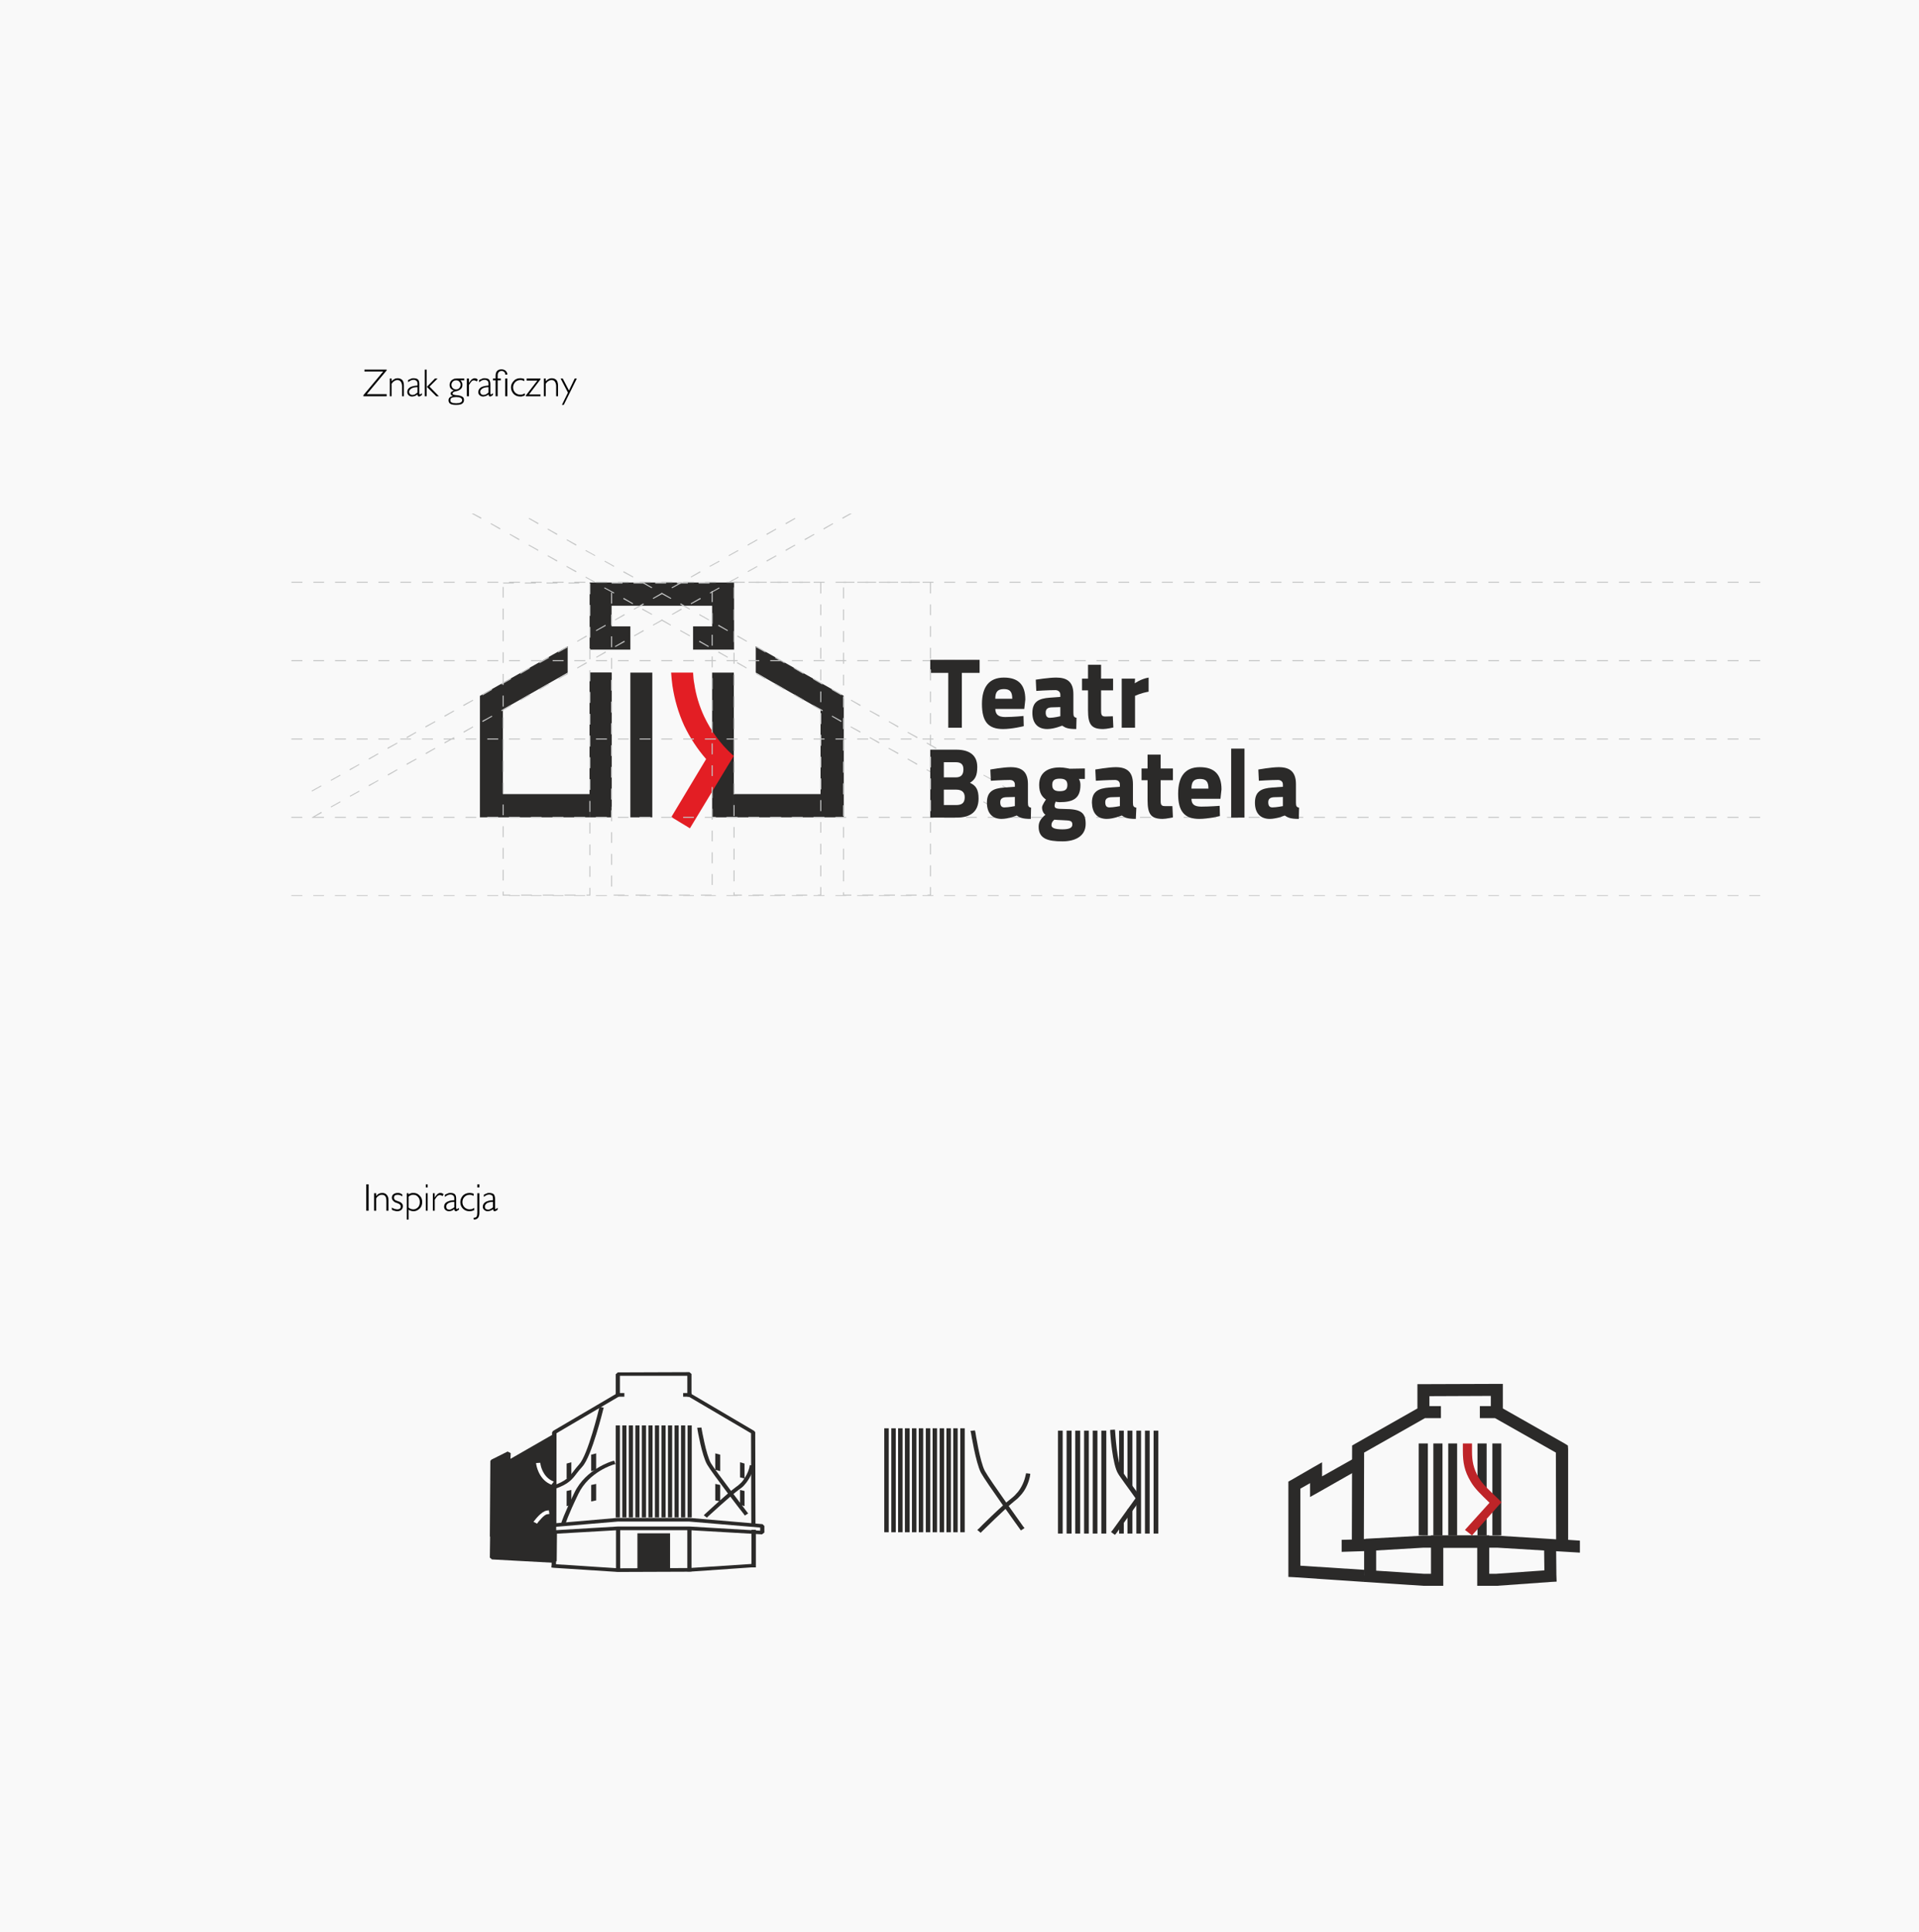 <?xml version="1.0" encoding="UTF-8"?>
<!DOCTYPE svg PUBLIC "-//W3C//DTD SVG 1.1//EN" "http://www.w3.org/Graphics/SVG/1.1/DTD/svg11.dtd">
<!-- Creator: CorelDRAW Home & Student 2014 -->
<svg xmlns="http://www.w3.org/2000/svg" xml:space="preserve" width="208.845mm" height="210.256mm" version="1.1" style="shape-rendering:geometricPrecision; text-rendering:geometricPrecision; image-rendering:optimizeQuality; fill-rule:evenodd; clip-rule:evenodd"
viewBox="0 0 7346 7396"
 xmlns:xlink="http://www.w3.org/1999/xlink">
 <defs>
  <style type="text/css">
   <![CDATA[
    .str0 {stroke:#2B2A29;stroke-width:16.902;stroke-linecap:square;stroke-linejoin:bevel}
    .fil3 {fill:none;fill-rule:nonzero}
    .fil5 {fill:#2B2A29}
    .fil6 {fill:#E31E24}
    .fil0 {fill:#F9F9F9}
    .fil1 {fill:#2B2A29;fill-rule:nonzero}
    .fil4 {fill:#BE2428;fill-rule:nonzero}
    .fil7 {fill:#C5C6C6;fill-rule:nonzero}
    .fil2 {fill:#FEFEFE;fill-rule:nonzero}
    .fil8 {fill:black;fill-rule:nonzero}
   ]]>
  </style>
 </defs>
 <g id="Warstwa_x0020_1">
  <rect class="fil0" width="7346" height="7396"/>
  <polygon class="fil1" points="2129,5837 2129,5844 2113,5844 2113,5837 2114,5483 2117,5478 2357,5337 2357,5261 2365,5254 2639,5253 2647,5260 2647,5341 2647,5347 2631,5347 2631,5341 2631,5267 2373,5267 2373,5341 2370,5346 2130,5487 "/>
  <path class="fil1" d="M2670 5473l-1 -7 16 -1 1 6c0,1 17,98 35,130 19,32 139,187 139,188l4 5 -13 8 -4 -6c-1,0 -121,-156 -140,-189 -20,-34 -37,-133 -37,-134z"/>
  <path class="fil1" d="M2869 5616l1 -7 16 2 -1 7c0,0 -5,25 -23,51 -5,8 -11,14 -16,20 -6,6 -12,10 -19,15 -31,23 -116,101 -116,101l-5 5 -12 -9 5 -5c0,0 85,-79 118,-103 6,-4 11,-8 16,-13 6,-5 11,-11 15,-18 17,-24 21,-46 21,-46z"/>
  <path class="fil1" d="M2293 5393l2 -7 16 3 -2 7c0,0 -44,180 -80,219 -8,9 -15,17 -21,25 -18,24 -32,42 -84,60l-8 2 -6 -12 8 -3c47,-16 60,-32 77,-54 6,-8 13,-17 22,-27 33,-35 76,-212 76,-213z"/>
  <path class="fil1" d="M2343 5594l8 -2 5 13 -8 2c0,0 -93,27 -134,112 -42,87 -49,114 -49,114l-2 6 -16 -3 2 -7c0,0 8,-28 50,-115 44,-91 144,-120 144,-120z"/>
  <polygon class="fil1" points="2357,5464 2357,5457 2373,5457 2373,5464 2373,5802 2373,5809 2357,5809 2357,5802 "/>
  <polygon class="fil1" points="2382,5464 2382,5457 2398,5457 2398,5464 2398,5802 2398,5809 2382,5809 2382,5802 "/>
  <polygon class="fil1" points="2407,5464 2407,5457 2423,5457 2423,5464 2423,5802 2423,5809 2407,5809 2407,5802 "/>
  <polygon class="fil1" points="2432,5464 2432,5457 2448,5457 2448,5464 2448,5802 2448,5809 2432,5809 2432,5802 "/>
  <polygon class="fil1" points="2457,5464 2457,5457 2473,5457 2473,5464 2473,5802 2473,5809 2457,5809 2457,5802 "/>
  <polygon class="fil1" points="2482,5464 2482,5457 2498,5457 2498,5464 2498,5802 2498,5809 2482,5809 2482,5802 "/>
  <polygon class="fil1" points="2507,5464 2507,5457 2523,5457 2523,5464 2523,5802 2523,5809 2507,5809 2507,5802 "/>
  <polygon class="fil1" points="2532,5464 2532,5457 2548,5457 2548,5464 2548,5802 2548,5809 2532,5809 2532,5802 "/>
  <polygon class="fil1" points="2557,5464 2557,5457 2573,5457 2573,5464 2573,5802 2573,5809 2557,5809 2557,5802 "/>
  <polygon class="fil1" points="2582,5464 2582,5457 2598,5457 2598,5464 2598,5802 2598,5809 2582,5809 2582,5802 "/>
  <polygon class="fil1" points="2607,5464 2607,5457 2623,5457 2623,5464 2623,5802 2623,5809 2607,5809 2607,5802 "/>
  <polygon class="fil1" points="2632,5464 2632,5457 2648,5457 2648,5464 2648,5802 2648,5809 2632,5809 2632,5802 "/>
  <polygon class="fil1" points="2882,5987 2890,5986 2891,6000 2883,6000 2639,6017 2639,6017 2366,6018 2366,6018 2119,6002 2111,6001 2113,5987 2121,5988 2367,6004 2638,6003 2638,6003 "/>
  <polygon class="fil1" points="2122,5483 2122,5483 2121,5872 1884,5882 1886,5593 1947,5563 1946,5598 2122,5497 "/>
  <path class="fil1" d="M2129 5480l0 1 1 2 -1 389 -7 7 -238 9 -9 -6 2 -289 4 -5 62 -31 12 6 -1 22 160 -92 0 -10 15 -3zm-16 386l1 -356 -164 94 -12 -6 1 -23 -45 22 -2 277 221 -8z"/>
  <path class="fil2" d="M2053 5608l-1 -7 16 -1 1 6c0,1 7,45 44,63l7 3 -9 12 -7 -3c-43,-21 -51,-73 -51,-73z"/>
  <path class="fil2" d="M2060 5827l-4 6 -14 -7 5 -6c0,0 25,-34 46,-37l8 -1 2 14 -8 1c-13,1 -34,30 -35,30z"/>
  <polygon class="fil1" points="2169,5603 2187,5598 2187,5656 2169,5660 "/>
  <polygon class="fil1" points="2169,5708 2187,5704 2187,5761 2169,5766 "/>
  <polygon class="fil1" points="2263,5569 2282,5564 2282,5627 2263,5632 "/>
  <polygon class="fil1" points="2263,5685 2282,5681 2282,5744 2263,5748 "/>
  <polygon class="fil1" points="2631,5861 2631,5854 2647,5854 2647,5861 2647,6010 2647,6016 2631,6016 2631,6010 "/>
  <polygon class="fil1" points="2440,5870 2565,5870 2565,6010 2440,6010 "/>
  <polygon class="fil1" points="2892,5837 2892,5844 2876,5844 2876,5837 2875,5487 2635,5346 2628,5342 2637,5331 2644,5335 2887,5478 2891,5483 "/>
  <polygon class="fil1" points="2850,5603 2833,5598 2833,5656 2850,5660 "/>
  <polygon class="fil1" points="2850,5708 2833,5704 2833,5761 2850,5766 "/>
  <polygon class="fil1" points="2757,5569 2738,5564 2738,5627 2757,5632 "/>
  <polygon class="fil1" points="2757,5685 2738,5681 2738,5744 2757,5748 "/>
  <polygon class="fil1" points="2358,5861 2358,5854 2374,5854 2374,5861 2374,6010 2374,6016 2358,6016 2358,6010 "/>
  <polygon class="fil1" points="2366,5347 2358,5347 2358,5333 2366,5333 2382,5333 2390,5333 2390,5347 2382,5347 "/>
  <polygon class="fil1" points="2624,5347 2615,5347 2615,5333 2624,5333 2639,5333 2647,5333 2647,5347 2639,5347 "/>
  <path class="fil1" d="M2502 5844l137 0 0 0 271 16 0 -12 -272 -23 -136 0 -137 0 -271 23 0 12 271 -16 0 0 137 0zm137 14l-137 0 -137 0 -278 16 -9 -7 0 -25 7 -7 279 -24 1 0 137 0 137 0 0 0 280 24 7 7 0 25 -9 7 -278 -16z"/>
  <path class="fil3 str0" d="M2120 5992l0 -122m765 122l0 -127"/>
  <polygon class="fil1" points="1884,5883 1884,5964 2123,5976 2124,5870 "/>
  <path class="fil1" d="M1892 5889l0 68 223 12 1 -92 -224 12zm-17 74l1 -80 8 -7 240 -13 8 7 -1 106 -9 7 -239 -13 -8 -7z"/>
  <path class="fil1" d="M3717 5486l-2 -8 17 -2 2 8c0,0 17,111 36,147 20,37 147,212 147,213l5 6 -14 9 -5 -7c0,0 -128,-177 -148,-214 -20,-39 -38,-152 -38,-152z"/>
  <path class="fil1" d="M3926 5648l2 -8 16 2 -1 8c0,0 -4,28 -23,58 -6,9 -12,16 -18,22 -6,7 -13,12 -19,17 -34,27 -123,115 -123,115l-6 6 -13 -11 6 -5c0,-1 90,-90 125,-116 6,-5 12,-10 17,-16 6,-6 11,-12 16,-20 17,-27 21,-52 21,-52z"/>
  <polygon class="fil1" points="3385,5476 3385,5468 3402,5468 3402,5476 3402,5859 3402,5866 3385,5866 3385,5859 "/>
  <polygon class="fil1" points="3412,5476 3412,5468 3429,5468 3429,5476 3429,5859 3429,5866 3412,5866 3412,5859 "/>
  <polygon class="fil1" points="3438,5476 3438,5468 3455,5468 3455,5476 3455,5859 3455,5866 3438,5866 3438,5859 "/>
  <polygon class="fil1" points="3464,5476 3464,5468 3482,5468 3482,5476 3482,5859 3482,5866 3464,5866 3464,5859 "/>
  <polygon class="fil1" points="3491,5476 3491,5468 3508,5468 3508,5476 3508,5859 3508,5866 3491,5866 3491,5859 "/>
  <polygon class="fil1" points="3517,5476 3517,5468 3534,5468 3534,5476 3534,5859 3534,5866 3517,5866 3517,5859 "/>
  <polygon class="fil1" points="3544,5476 3544,5468 3561,5468 3561,5476 3561,5859 3561,5866 3544,5866 3544,5859 "/>
  <polygon class="fil1" points="3570,5476 3570,5468 3587,5468 3587,5476 3587,5859 3587,5866 3570,5866 3570,5859 "/>
  <polygon class="fil1" points="3597,5476 3597,5468 3614,5468 3614,5476 3614,5859 3614,5866 3597,5866 3597,5859 "/>
  <polygon class="fil1" points="3623,5476 3623,5468 3640,5468 3640,5476 3640,5859 3640,5866 3623,5866 3623,5859 "/>
  <polygon class="fil1" points="3649,5476 3649,5468 3666,5468 3666,5476 3666,5859 3666,5866 3649,5866 3649,5859 "/>
  <polygon class="fil1" points="3676,5476 3676,5468 3693,5468 3693,5476 3693,5859 3693,5866 3676,5866 3676,5859 "/>
  <polygon class="fil1" points="4350,5486 4350,5477 4368,5477 4368,5486 4368,5778 4368,5862 4368,5871 4350,5871 4350,5862 4350,5778 "/>
  <polygon class="fil1" points="4050,5486 4050,5477 4068,5477 4068,5486 4068,5862 4068,5871 4050,5871 4050,5862 "/>
  <polygon class="fil1" points="4083,5486 4083,5477 4102,5477 4102,5486 4102,5862 4102,5871 4083,5871 4083,5862 "/>
  <polygon class="fil1" points="4116,5486 4116,5477 4135,5477 4135,5486 4135,5862 4135,5871 4116,5871 4116,5862 "/>
  <polygon class="fil1" points="4150,5486 4150,5477 4168,5477 4168,5486 4168,5862 4168,5871 4150,5871 4150,5862 "/>
  <polygon class="fil1" points="4183,5486 4183,5477 4201,5477 4201,5486 4201,5862 4201,5871 4183,5871 4183,5862 "/>
  <polygon class="fil1" points="4216,5486 4216,5477 4235,5477 4235,5486 4235,5862 4235,5871 4216,5871 4216,5862 "/>
  <polygon class="fil1" points="4416,5486 4416,5477 4434,5477 4434,5486 4434,5778 4434,5862 4434,5871 4416,5871 4416,5862 4416,5778 "/>
  <polygon class="fil1" points="4383,5486 4383,5477 4401,5477 4401,5486 4401,5778 4401,5862 4401,5871 4383,5871 4383,5862 4383,5778 "/>
  <polygon class="fil1" points="4316,5786 4316,5777 4335,5777 4335,5786 4335,5862 4335,5871 4316,5871 4316,5862 "/>
  <polygon class="fil1" points="4316,5486 4316,5477 4335,5477 4335,5486 4335,5680 4335,5689 4316,5689 4316,5680 "/>
  <path class="fil1" d="M4284 5486l0 -9 18 0 0 9 0 148 0 9 -18 0 0 -9 0 -148zm0 350l0 -9 18 0 0 9 0 26 0 9 -18 0 0 -9 0 -26z"/>
  <path class="fil1" d="M4250 5483l0 -9 18 -1 1 9c0,0 7,121 27,151 5,7 14,20 25,36 12,17 28,38 45,61l0 11 -92 128 -6 7 -15 -11 6 -7 88 -122c-14,-20 -28,-39 -41,-57 -11,-16 -21,-29 -25,-36 -23,-34 -31,-159 -31,-160z"/>
  <polygon class="fil1" points="5221,6056 4953,6038 4932,6037 4932,6015 4932,5686 4932,5672 4943,5666 5026,5618 5061,5598 5061,5638 5061,5652 5187,5581 5209,5621 5049,5712 5015,5731 5015,5692 5015,5678 4978,5699 4978,5994 5225,6010 "/>
  <path class="fil1" d="M5957 5893l-1 -332 -233 -132 -58 0 0 -46 42 0 0 -39 -235 1 0 38 44 0 0 46 -61 0 -233 132 -1 331 6 0 0 -1 222 -12 1 0 141 0 140 0 1 0 225 14zm46 -346l0 348 45 3 0 46 -317 -19 0 0 -140 0 -141 0 0 0 -221 13 0 0 -93 3 0 -46 39 -1 1 -347 0 -13 12 -7 238 -135 0 -70 0 -23 23 0 281 -1 23 0 0 23 0 71 238 135 11 7 1 13z"/>
  <polygon class="fil1" points="5656,5542 5656,5526 5691,5526 5691,5542 5691,5686 5691,5702 5656,5702 5656,5686 "/>
  <polygon class="fil1" points="5656,5832 5656,5815 5691,5815 5691,5832 5691,5863 5691,5878 5656,5878 5656,5863 "/>
  <polygon class="fil1" points="5431,5542 5431,5526 5466,5526 5466,5542 5466,5863 5466,5878 5431,5878 5431,5863 "/>
  <polygon class="fil1" points="5487,5542 5487,5526 5522,5526 5522,5542 5522,5863 5522,5878 5487,5878 5487,5863 "/>
  <polygon class="fil1" points="5713,5542 5713,5526 5747,5526 5747,5542 5747,5863 5747,5878 5713,5878 5713,5863 "/>
  <polygon class="fil1" points="5544,5542 5544,5526 5578,5526 5578,5542 5578,5863 5578,5878 5544,5878 5544,5863 "/>
  <path class="fil4" d="M5635 5526c0,5 0,24 0,29 0,38 5,66 25,101 15,26 39,47 77,84l11 11 -10 11 -103 116 -27 -21 94 -104c-35,-34 -57,-55 -72,-81 -24,-40 -30,-73 -30,-117 0,-4 0,-24 0,-29l35 0z"/>
  <polygon class="fil1" points="5959,6055 5940,6056 5940,6056 5731,6071 5729,6071 5701,6071 5701,6071 5655,6071 5655,5925 5525,5925 5525,6071 5478,6071 5478,6071 5450,6071 5448,6071 5220,6056 5222,6028 5222,5927 5268,5927 5268,6013 5451,6025 5478,6025 5478,5878 5701,5878 5701,6025 5727,6025 5912,6012 5911,5927 5957,5927 5958,6028 "/>
  <g id="_274750224">
   <polygon class="fil5" points="2257,3088 2257,2786 2257,2575 2299,2575 2341,2575 2341,2786 2341,3088 "/>
   <polygon class="fil5" points="2257,3129 2257,2787 2257,2575 2299,2575 2341,2575 2341,2787 2341,3129 "/>
   <polygon class="fil5" points="2413,3129 2413,2575 2497,2575 2497,3129 "/>
   <polygon class="fil5" points="2726,3129 2726,2787 2726,2575 2768,2575 2809,2575 2809,2787 2809,3129 "/>
   <polygon class="fil5" points="1837,2664 2173,2474 2173,2575 1925,2716 1925,3040 2258,3040 2257,3129 1888,3129 1888,3129 1837,3129 1837,2674 1837,2674 "/>
   <polygon class="fil5" points="3230,2664 2893,2474 2893,2575 3141,2716 3141,3040 2809,3040 2809,3129 3216,3129 3216,3129 3230,3129 3230,2674 3229,2674 "/>
   <polygon class="fil5" points="2299,2230 2768,2230 2810,2230 2810,2275 2810,2442 2810,2487 2768,2487 2653,2487 2653,2398 2726,2398 2726,2319 2341,2319 2341,2398 2413,2398 2413,2487 2299,2487 2257,2487 2257,2442 2257,2275 2257,2230 "/>
   <path class="fil6" d="M2809 2894l0 0 0 0 0 0 -21 34 -147 243 -71 -43 0 0 -1 0 2 -2 132 -220c-34,-39 -62,-82 -84,-128 -22,-48 -37,-100 -45,-153 -2,-16 -4,-33 -5,-50l84 0c1,15 2,30 5,44 6,42 19,84 37,123 26,55 62,105 107,146l0 0c3,2 5,4 7,6l0 0z"/>
   <path class="fil7" d="M1157 3127l0 4 -42 0 0 -4 42 0zm2104 -1161l-8 0 -29 16 2 4 35 -20zm-1448 0l-8 0 36 20 2 -4 -30 -16zm-573 1161l0 4 -41 0 0 -4 41 0zm84 0l0 4 -42 0 0 -4 42 0zm83 0l0 4 -42 0 0 -4 42 0zm83 0l0 4 -42 0 0 -4 42 0zm83 0l0 4 -41 0 0 -4 41 0zm84 0l0 4 -42 0 0 -4 42 0zm83 0l0 4 -42 0 0 -4 42 0zm83 0l0 4 -41 0 0 -4 41 0zm84 0l0 4 -42 0 0 -4 42 0zm83 0l0 4 -42 0 0 -4 42 0zm83 0l0 4 -41 0 0 -4 41 0zm84 0l0 4 -42 0 0 -4 42 0zm83 0l0 4 -42 0 0 -4 42 0zm83 0l0 4 -42 0 0 -4 42 0zm83 0l0 4 -41 0 0 -4 41 0zm84 0l0 4 -42 0 0 -4 42 0zm83 0l0 4 -42 0 0 -4 42 0zm83 0l0 4 -41 0 0 -4 41 0zm84 0l0 4 -42 0 0 -4 42 0zm83 0l0 4 -42 0 0 -4 42 0zm83 0l0 4 -41 0 0 -4 41 0zm84 0l0 4 -42 0 0 -4 42 0zm83 0l0 4 -42 0 0 -4 42 0zm83 0l0 4 -42 0 0 -4 42 0zm83 0l0 4 -41 0 0 -4 41 0zm84 0l0 4 -42 0 0 -4 42 0zm83 0l0 4 -42 0 0 -4 42 0zm83 0l0 4 -41 0 0 -4 41 0zm84 0l0 4 -42 0 0 -4 42 0zm83 0l0 4 -42 0 0 -4 42 0zm83 0l0 4 -41 0 0 -4 41 0zm84 0l0 4 -42 0 0 -4 42 0zm83 0l0 4 -42 0 0 -4 42 0zm83 0l0 4 -42 0 0 -4 42 0zm83 0l0 4 -41 0 0 -4 41 0zm84 0l0 4 -42 0 0 -4 42 0zm83 0l0 4 -42 0 0 -4 42 0zm83 0l0 4 -41 0 0 -4 41 0zm84 0l0 4 -42 0 0 -4 42 0zm83 0l0 4 -42 0 0 -4 42 0zm83 0l0 4 -41 0 0 -4 41 0zm84 0l0 4 -42 0 0 -4 42 0zm83 0l0 4 -42 0 0 -4 42 0zm83 0l0 4 -42 0 0 -4 42 0zm83 0l0 4 -41 0 0 -4 41 0zm84 0l0 4 -42 0 0 -4 42 0zm83 0l0 4 -42 0 0 -4 42 0zm83 0l0 4 -41 0 0 -4 41 0zm84 0l0 4 -42 0 0 -4 42 0zm83 0l0 4 -42 0 0 -4 42 0zm83 0l0 4 -41 0 0 -4 41 0zm84 0l0 4 -42 0 0 -4 42 0zm83 0l0 4 -42 0 0 -4 42 0zm83 0l0 4 -42 0 0 -4 42 0zm83 0l0 4 -41 0 0 -4 41 0zm84 0l0 4 -42 0 0 -4 42 0zm83 0l0 4 -42 0 0 -4 42 0zm83 0l0 4 -41 0 0 -4 41 0zm84 0l0 4 -42 0 0 -4 42 0zm83 0l0 4 -42 0 0 -4 42 0zm83 0l0 4 -41 0 0 -4 41 0zm84 0l0 4 -42 0 0 -4 42 0zm83 0l0 4 -42 0 0 -4 42 0zm83 0l0 4 -41 0 0 -4 41 0zm83 0l0 4 -41 0 0 -4 41 0zm84 0l0 4 -42 0 0 -4 42 0zm83 0l0 4 -42 0 0 -4 42 0zm-5581 300l0 3 -42 0 0 -3 42 0zm83 0l0 3 -41 0 0 -3 41 0zm84 0l0 3 -42 0 0 -3 42 0zm83 0l0 3 -42 0 0 -3 42 0zm83 0l0 3 -42 0 0 -3 42 0zm83 0l0 3 -41 0 0 -3 41 0zm84 0l0 3 -42 0 0 -3 42 0zm83 0l0 3 -42 0 0 -3 42 0zm83 0l0 3 -41 0 0 -3 41 0zm84 0l0 3 -42 0 0 -3 42 0zm83 0l0 3 -42 0 0 -3 42 0zm83 0l0 3 -41 0 0 -3 41 0zm84 0l0 3 -42 0 0 -3 42 0zm83 0l0 3 -42 0 0 -3 42 0zm83 0l0 3 -42 0 0 -3 42 0zm83 0l0 3 -41 0 0 -3 41 0zm84 0l0 3 -42 0 0 -3 42 0zm83 0l0 3 -42 0 0 -3 42 0zm83 0l0 3 -41 0 0 -3 41 0zm84 0l0 3 -42 0 0 -3 42 0zm83 0l0 3 -42 0 0 -3 42 0zm83 0l0 3 -41 0 0 -3 41 0zm84 0l0 3 -42 0 0 -3 42 0zm83 0l0 3 -42 0 0 -3 42 0zm83 0l0 3 -42 0 0 -3 42 0zm83 0l0 3 -41 0 0 -3 41 0zm84 0l0 3 -42 0 0 -3 42 0zm83 0l0 3 -42 0 0 -3 42 0zm83 0l0 3 -41 0 0 -3 41 0zm84 0l0 3 -42 0 0 -3 42 0zm83 0l0 3 -42 0 0 -3 42 0zm83 0l0 3 -41 0 0 -3 41 0zm84 0l0 3 -42 0 0 -3 42 0zm83 0l0 3 -42 0 0 -3 42 0zm83 0l0 3 -42 0 0 -3 42 0zm83 0l0 3 -41 0 0 -3 41 0zm84 0l0 3 -42 0 0 -3 42 0zm83 0l0 3 -42 0 0 -3 42 0zm83 0l0 3 -41 0 0 -3 41 0zm84 0l0 3 -42 0 0 -3 42 0zm83 0l0 3 -42 0 0 -3 42 0zm83 0l0 3 -41 0 0 -3 41 0zm84 0l0 3 -42 0 0 -3 42 0zm83 0l0 3 -42 0 0 -3 42 0zm83 0l0 3 -42 0 0 -3 42 0zm83 0l0 3 -41 0 0 -3 41 0zm84 0l0 3 -42 0 0 -3 42 0zm83 0l0 3 -42 0 0 -3 42 0zm83 0l0 3 -41 0 0 -3 41 0zm84 0l0 3 -42 0 0 -3 42 0zm83 0l0 3 -42 0 0 -3 42 0zm83 0l0 3 -41 0 0 -3 41 0zm84 0l0 3 -42 0 0 -3 42 0zm83 0l0 3 -42 0 0 -3 42 0zm83 0l0 3 -42 0 0 -3 42 0zm83 0l0 3 -41 0 0 -3 41 0zm84 0l0 3 -42 0 0 -3 42 0zm83 0l0 3 -42 0 0 -3 42 0zm83 0l0 3 -41 0 0 -3 41 0zm84 0l0 3 -42 0 0 -3 42 0zm83 0l0 3 -42 0 0 -3 42 0zm83 0l0 3 -41 0 0 -3 41 0zm84 0l0 3 -42 0 0 -3 42 0zm83 0l0 3 -42 0 0 -3 42 0zm83 0l0 3 -41 0 0 -3 41 0zm83 0l0 3 -41 0 0 -3 41 0zm84 0l0 3 -42 0 0 -3 42 0zm83 0l0 3 -42 0 0 -3 42 0zm-5581 -600l0 4 -42 0 0 -4 42 0zm83 0l0 4 -41 0 0 -4 41 0zm84 0l0 4 -42 0 0 -4 42 0zm83 0l0 4 -42 0 0 -4 42 0zm83 0l0 4 -42 0 0 -4 42 0zm83 0l0 4 -41 0 0 -4 41 0zm84 0l0 4 -42 0 0 -4 42 0zm83 0l0 4 -42 0 0 -4 42 0zm83 0l0 4 -41 0 0 -4 41 0zm84 0l0 4 -42 0 0 -4 42 0zm83 0l0 4 -42 0 0 -4 42 0zm83 0l0 4 -41 0 0 -4 41 0zm84 0l0 4 -42 0 0 -4 42 0zm83 0l0 4 -42 0 0 -4 42 0zm83 0l0 4 -42 0 0 -4 42 0zm83 0l0 4 -41 0 0 -4 41 0zm84 0l0 4 -42 0 0 -4 42 0zm83 0l0 4 -42 0 0 -4 42 0zm83 0l0 4 -41 0 0 -4 41 0zm84 0l0 4 -42 0 0 -4 42 0zm83 0l0 4 -42 0 0 -4 42 0zm83 0l0 4 -41 0 0 -4 41 0zm84 0l0 4 -42 0 0 -4 42 0zm83 0l0 4 -42 0 0 -4 42 0zm83 0l0 4 -42 0 0 -4 42 0zm83 0l0 4 -41 0 0 -4 41 0zm84 0l0 4 -42 0 0 -4 42 0zm83 0l0 4 -42 0 0 -4 42 0zm83 0l0 4 -41 0 0 -4 41 0zm84 0l0 4 -42 0 0 -4 42 0zm83 0l0 4 -42 0 0 -4 42 0zm83 0l0 4 -41 0 0 -4 41 0zm84 0l0 4 -42 0 0 -4 42 0zm83 0l0 4 -42 0 0 -4 42 0zm83 0l0 4 -42 0 0 -4 42 0zm83 0l0 4 -41 0 0 -4 41 0zm84 0l0 4 -42 0 0 -4 42 0zm83 0l0 4 -42 0 0 -4 42 0zm83 0l0 4 -41 0 0 -4 41 0zm84 0l0 4 -42 0 0 -4 42 0zm83 0l0 4 -42 0 0 -4 42 0zm83 0l0 4 -41 0 0 -4 41 0zm84 0l0 4 -42 0 0 -4 42 0zm83 0l0 4 -42 0 0 -4 42 0zm83 0l0 4 -42 0 0 -4 42 0zm83 0l0 4 -41 0 0 -4 41 0zm84 0l0 4 -42 0 0 -4 42 0zm83 0l0 4 -42 0 0 -4 42 0zm83 0l0 4 -41 0 0 -4 41 0zm84 0l0 4 -42 0 0 -4 42 0zm83 0l0 4 -42 0 0 -4 42 0zm83 0l0 4 -41 0 0 -4 41 0zm84 0l0 4 -42 0 0 -4 42 0zm83 0l0 4 -42 0 0 -4 42 0zm83 0l0 4 -42 0 0 -4 42 0zm83 0l0 4 -41 0 0 -4 41 0zm84 0l0 4 -42 0 0 -4 42 0zm83 0l0 4 -42 0 0 -4 42 0zm83 0l0 4 -41 0 0 -4 41 0zm84 0l0 4 -42 0 0 -4 42 0zm83 0l0 4 -42 0 0 -4 42 0zm83 0l0 4 -41 0 0 -4 41 0zm84 0l0 4 -42 0 0 -4 42 0zm83 0l0 4 -42 0 0 -4 42 0zm83 0l0 4 -41 0 0 -4 41 0zm83 0l0 4 -41 0 0 -4 41 0zm84 0l0 4 -42 0 0 -4 42 0zm83 0l0 4 -42 0 0 -4 42 0zm-5581 -300l0 4 -42 0 0 -4 42 0zm83 0l0 4 -41 0 0 -4 41 0zm84 0l0 4 -42 0 0 -4 42 0zm83 0l0 4 -42 0 0 -4 42 0zm83 0l0 4 -42 0 0 -4 42 0zm83 0l0 4 -41 0 0 -4 41 0zm84 0l0 4 -42 0 0 -4 42 0zm83 0l0 4 -42 0 0 -4 42 0zm83 0l0 4 -41 0 0 -4 41 0zm84 0l0 4 -42 0 0 -4 42 0zm83 0l0 4 -42 0 0 -4 42 0zm83 0l0 4 -41 0 0 -4 41 0zm84 0l0 4 -42 0 0 -4 42 0zm83 0l0 4 -42 0 0 -4 42 0zm83 0l0 4 -42 0 0 -4 42 0zm83 0l0 4 -41 0 0 -4 41 0zm84 0l0 4 -42 0 0 -4 42 0zm83 0l0 4 -42 0 0 -4 42 0zm83 0l0 4 -41 0 0 -4 41 0zm84 0l0 4 -42 0 0 -4 42 0zm83 0l0 4 -42 0 0 -4 42 0zm83 0l0 4 -41 0 0 -4 41 0zm84 0l0 4 -42 0 0 -4 42 0zm83 0l0 4 -42 0 0 -4 42 0zm83 0l0 4 -42 0 0 -4 42 0zm83 0l0 4 -41 0 0 -4 41 0zm84 0l0 4 -42 0 0 -4 42 0zm83 0l0 4 -42 0 0 -4 42 0zm83 0l0 4 -41 0 0 -4 41 0zm84 0l0 4 -42 0 0 -4 42 0zm83 0l0 4 -42 0 0 -4 42 0zm83 0l0 4 -41 0 0 -4 41 0zm84 0l0 4 -42 0 0 -4 42 0zm83 0l0 4 -42 0 0 -4 42 0zm83 0l0 4 -42 0 0 -4 42 0zm83 0l0 4 -41 0 0 -4 41 0zm84 0l0 4 -42 0 0 -4 42 0zm83 0l0 4 -42 0 0 -4 42 0zm83 0l0 4 -41 0 0 -4 41 0zm84 0l0 4 -42 0 0 -4 42 0zm83 0l0 4 -42 0 0 -4 42 0zm83 0l0 4 -41 0 0 -4 41 0zm84 0l0 4 -42 0 0 -4 42 0zm83 0l0 4 -42 0 0 -4 42 0zm83 0l0 4 -42 0 0 -4 42 0zm83 0l0 4 -41 0 0 -4 41 0zm84 0l0 4 -42 0 0 -4 42 0zm83 0l0 4 -42 0 0 -4 42 0zm83 0l0 4 -41 0 0 -4 41 0zm84 0l0 4 -42 0 0 -4 42 0zm83 0l0 4 -42 0 0 -4 42 0zm83 0l0 4 -41 0 0 -4 41 0zm84 0l0 4 -42 0 0 -4 42 0zm83 0l0 4 -42 0 0 -4 42 0zm83 0l0 4 -42 0 0 -4 42 0zm83 0l0 4 -41 0 0 -4 41 0zm84 0l0 4 -42 0 0 -4 42 0zm83 0l0 4 -42 0 0 -4 42 0zm83 0l0 4 -41 0 0 -4 41 0zm84 0l0 4 -42 0 0 -4 42 0zm83 0l0 4 -42 0 0 -4 42 0zm83 0l0 4 -41 0 0 -4 41 0zm84 0l0 4 -42 0 0 -4 42 0zm83 0l0 4 -42 0 0 -4 42 0zm83 0l0 4 -41 0 0 -4 41 0zm83 0l0 4 -41 0 0 -4 41 0zm84 0l0 4 -42 0 0 -4 42 0zm83 0l0 4 -42 0 0 -4 42 0zm-5581 -300l0 4 -42 0 0 -4 42 0zm83 0l0 4 -41 0 0 -4 41 0zm84 0l0 4 -42 0 0 -4 42 0zm83 0l0 4 -42 0 0 -4 42 0zm83 0l0 4 -42 0 0 -4 42 0zm83 0l0 4 -41 0 0 -4 41 0zm84 0l0 4 -42 0 0 -4 42 0zm83 0l0 4 -42 0 0 -4 42 0zm83 0l0 4 -41 0 0 -4 41 0zm84 0l0 4 -42 0 0 -4 42 0zm83 0l0 4 -42 0 0 -4 42 0zm83 0l0 4 -41 0 0 -4 41 0zm84 0l0 4 -42 0 0 -4 42 0zm83 0l0 4 -42 0 0 -4 42 0zm83 0l0 4 -42 0 0 -4 42 0zm83 0l0 4 -41 0 0 -4 41 0zm84 0l0 4 -42 0 0 -4 42 0zm83 0l0 4 -42 0 0 -4 42 0zm83 0l0 4 -41 0 0 -4 41 0zm84 0l0 4 -42 0 0 -4 42 0zm83 0l0 4 -42 0 0 -4 42 0zm83 0l0 4 -41 0 0 -4 41 0zm84 0l0 4 -42 0 0 -4 42 0zm83 0l0 4 -42 0 0 -4 42 0zm83 0l0 4 -42 0 0 -4 42 0zm83 0l0 4 -41 0 0 -4 41 0zm84 0l0 4 -42 0 0 -4 42 0zm83 0l0 4 -42 0 0 -4 42 0zm83 0l0 4 -41 0 0 -4 41 0zm84 0l0 4 -42 0 0 -4 42 0zm83 0l0 4 -42 0 0 -4 42 0zm83 0l0 4 -41 0 0 -4 41 0zm84 0l0 4 -42 0 0 -4 42 0zm83 0l0 4 -42 0 0 -4 42 0zm83 0l0 4 -42 0 0 -4 42 0zm83 0l0 4 -41 0 0 -4 41 0zm84 0l0 4 -42 0 0 -4 42 0zm83 0l0 4 -42 0 0 -4 42 0zm83 0l0 4 -41 0 0 -4 41 0zm84 0l0 4 -42 0 0 -4 42 0zm83 0l0 4 -42 0 0 -4 42 0zm83 0l0 4 -41 0 0 -4 41 0zm84 0l0 4 -42 0 0 -4 42 0zm83 0l0 4 -42 0 0 -4 42 0zm83 0l0 4 -42 0 0 -4 42 0zm83 0l0 4 -41 0 0 -4 41 0zm84 0l0 4 -42 0 0 -4 42 0zm83 0l0 4 -42 0 0 -4 42 0zm83 0l0 4 -41 0 0 -4 41 0zm84 0l0 4 -42 0 0 -4 42 0zm83 0l0 4 -42 0 0 -4 42 0zm83 0l0 4 -41 0 0 -4 41 0zm84 0l0 4 -42 0 0 -4 42 0zm83 0l0 4 -42 0 0 -4 42 0zm83 0l0 4 -42 0 0 -4 42 0zm83 0l0 4 -41 0 0 -4 41 0zm84 0l0 4 -42 0 0 -4 42 0zm83 0l0 4 -42 0 0 -4 42 0zm83 0l0 4 -41 0 0 -4 41 0zm84 0l0 4 -42 0 0 -4 42 0zm83 0l0 4 -42 0 0 -4 42 0zm83 0l0 4 -41 0 0 -4 41 0zm84 0l0 4 -42 0 0 -4 42 0zm83 0l0 4 -42 0 0 -4 42 0zm83 0l0 4 -41 0 0 -4 41 0zm83 0l0 4 -41 0 0 -4 41 0zm84 0l0 4 -42 0 0 -4 42 0zm83 0l0 4 -42 0 0 -4 42 0zm-5509 881l2 4 -36 20 -2 -3 36 -21zm72 -40l2 3 -36 20 -2 -3 36 -20zm73 -41l2 3 -36 20 -2 -3 36 -20zm73 -41l1 3 -36 21 -2 -4 37 -20zm72 -41l2 3 -36 21 -2 -4 36 -20zm73 -41l2 3 -37 21 -2 -4 37 -20zm72 -41l2 3 -36 21 -2 -4 36 -20zm73 -41l2 3 -37 21 -2 -4 37 -20zm72 -41l2 3 -36 21 -2 -4 36 -20zm73 -41l2 3 -37 21 -2 -4 37 -20zm72 -41l2 3 -36 21 -2 -4 36 -20zm73 -41l2 3 -37 21 -1 -3 36 -21zm72 -41l2 3 -36 21 -2 -3 36 -21zm73 -41l2 4 -36 20 -2 -3 36 -21zm72 -41l2 4 -36 20 -2 -3 36 -21zm73 -41l2 4 -36 20 -2 -3 36 -21zm72 -41l2 4 -36 20 -2 -3 36 -21zm73 -41l2 4 -36 20 -2 -3 36 -21zm73 -41l1 4 -36 20 -2 -3 37 -21zm72 -41l2 4 -36 20 -2 -3 36 -21zm73 -41l2 4 -37 20 -2 -3 37 -21zm72 -40l2 3 -36 20 -2 -3 36 -20zm73 -41l2 3 -37 20 -2 -3 37 -20zm72 -41l2 3 -36 20 -2 -3 36 -20zm73 -41l2 3 -37 21 -2 -4 37 -20zm72 -41l2 3 -36 21 -2 -4 36 -20zm73 -41l2 3 -36 21 -2 -4 36 -20zm72 -41l2 3 -36 21 -2 -4 36 -20zm-1959 1004l2 3 -36 20 -2 -3 36 -20zm73 -41l2 3 -36 20 -2 -3 36 -20zm73 -41l1 3 -36 21 -2 -4 37 -20zm72 -41l2 3 -36 21 -2 -4 36 -20zm73 -41l2 3 -37 21 -2 -4 37 -20zm72 -41l2 3 -36 21 -2 -4 36 -20zm73 -41l2 3 -37 21 -2 -4 37 -20zm72 -41l2 3 -36 21 -2 -4 36 -20zm73 -41l2 3 -37 21 -2 -4 37 -20zm72 -41l2 3 -36 21 -2 -4 36 -20zm73 -41l2 3 -37 21 -1 -4 36 -20zm72 -41l2 3 -36 21 -2 -3 36 -21zm73 -41l2 4 -36 20 -2 -3 36 -21zm72 -41l2 4 -36 20 -2 -3 36 -21zm73 -41l2 4 -36 20 -2 -3 36 -21zm73 -41l1 4 -36 20 -2 -3 37 -21zm72 -41l2 4 -36 20 -2 -3 36 -21zm73 -41l2 4 -37 20 -2 -3 37 -21zm72 -41l2 4 -36 20 -2 -3 36 -21zm73 -41l2 4 -37 20 -2 -3 37 -21zm72 -41l2 4 -36 20 -2 -3 36 -21zm73 -40l2 3 -37 20 -2 -3 37 -20zm72 -41l2 3 -36 20 -2 -3 36 -20zm73 -41l2 3 -37 21 -1 -4 36 -20zm72 -41l2 3 -36 21 -2 -4 36 -20zm73 -41l2 3 -36 21 -2 -4 36 -20zm794 1129l2 -4 36 21 -2 3 -36 -20zm-73 -41l2 -3 36 20 -2 3 -36 -20zm-72 -41l2 -3 36 20 -2 3 -36 -20zm-73 -41l2 -3 36 20 -2 4 -36 -21zm-72 -41l1 -3 37 20 -2 4 -36 -21zm-73 -41l2 -3 36 20 -2 4 -36 -21zm-73 -41l2 -3 37 20 -2 4 -37 -21zm-72 -41l2 -3 36 20 -2 4 -36 -21zm-73 -41l2 -3 37 20 -2 4 -37 -21zm-72 -41l2 -3 36 20 -2 4 -36 -21zm-73 -41l2 -3 37 20 -2 4 -37 -21zm-72 -41l2 -3 36 21 -2 3 -36 -21zm-73 -41l2 -3 36 21 -1 3 -37 -21zm-72 -40l2 -4 36 21 -2 3 -36 -20zm-73 -41l2 -4 36 21 -2 3 -36 -20zm-72 -41l2 -4 36 21 -2 3 -36 -20zm-73 -41l2 -4 36 21 -2 3 -36 -20zm-72 -41l1 -4 37 21 -2 3 -36 -20zm-73 -41l2 -4 36 21 -2 3 -36 -20zm-73 -41l2 -4 37 21 -2 3 -37 -20zm-72 -41l2 -4 36 21 -2 3 -36 -20zm-73 -41l2 -3 37 20 -2 3 -37 -20zm-72 -41l2 -3 36 20 -2 3 -36 -20zm-73 -41l2 -3 37 20 -2 4 -37 -21zm-72 -41l2 -3 36 20 -2 4 -36 -21zm-73 -41l2 -3 36 20 -1 4 -37 -21zm-72 -41l2 -3 36 20 -2 4 -36 -21zm-73 -41l2 -3 36 20 -2 4 -36 -21zm1959 1004l2 -3 36 20 -2 3 -36 -20zm-72 -41l1 -3 37 20 -2 3 -36 -20zm-73 -41l2 -3 36 20 -2 4 -36 -21zm-73 -41l2 -3 37 20 -2 4 -37 -21zm-72 -41l2 -3 36 20 -2 4 -36 -21zm-73 -41l2 -3 37 20 -2 4 -37 -21zm-72 -41l2 -3 36 20 -2 4 -36 -21zm-73 -41l2 -3 37 20 -2 4 -37 -21zm-72 -41l2 -3 36 20 -2 4 -36 -21zm-73 -41l2 -3 36 20 -1 4 -37 -21zm-72 -41l2 -3 36 20 -2 4 -36 -21zm-73 -41l2 -3 36 21 -2 3 -36 -21zm-72 -40l2 -4 36 21 -2 3 -36 -20zm-73 -41l2 -4 36 21 -2 3 -36 -20zm-72 -41l2 -4 36 21 -2 3 -36 -20zm-73 -41l2 -4 36 21 -2 3 -36 -20zm-72 -41l1 -4 37 21 -2 3 -36 -20zm-73 -41l2 -4 36 21 -2 3 -36 -20zm-73 -41l2 -4 37 21 -2 3 -37 -20zm-72 -41l2 -4 36 21 -2 3 -36 -20zm-73 -41l2 -4 37 21 -2 3 -37 -20zm-72 -41l2 -3 36 20 -2 3 -36 -20zm-73 -41l2 -3 36 20 -1 3 -37 -20zm-72 -41l2 -3 36 20 -2 4 -36 -21zm-73 -41l2 -3 36 20 -2 4 -36 -21zm-72 -41l2 -3 36 20 -2 4 -36 -21z"/>
   <polygon class="fil5" points="3561,2576 3630,2576 3630,2786 3682,2786 3682,2576 3750,2576 3750,2526 3561,2526 "/>
   <path class="fil5" d="M3848 2745c-27,0 -37,-10 -38,-31l111 0 4 -36c0,-57 -27,-84 -82,-84 -55,0 -84,34 -84,101 0,68 24,96 81,96 35,0 79,-11 79,-11l-1 -39c0,0 -39,4 -70,4zm-38 -70c0,-25 8,-37 33,-37 23,0 32,10 32,37l-65 0z"/>
   <path class="fil5" d="M4109 2658c0,-48 -24,-64 -66,-64 -28,0 -78,8 -78,8l2 43c0,0 45,-3 73,-3 11,0 19,7 19,17l0 9 -41 3c-41,3 -66,15 -66,58 0,38 19,62 57,62 26,0 57,-13 57,-13 12,8 21,13 54,13l1 -43c-10,-2 -12,-6 -12,-20l0 -70zm-50 49l0 35c0,0 -25,6 -40,6 -11,0 -16,-7 -16,-20 0,-14 8,-19 21,-20l35 -1z"/>
   <path class="fil5" d="M4261 2643l0 -45 -46 0 0 -53 -50 0 0 53 -23 0 0 45 23 0 0 76c0,55 13,72 58,72 14,0 39,-6 39,-6l-2 -43c0,0 -19,1 -29,1 -16,0 -16,-9 -16,-28l0 -72 46 0z"/>
   <path class="fil5" d="M4294 2786l51 0 0 -122c0,0 19,-10 52,-16l0 -54c-30,5 -53,22 -53,22l1 -18 -51 0 0 188z"/>
   <path class="fil5" d="M3561 2870l0 260 102 0c51,0 83,-22 83,-73 0,-34 -10,-50 -33,-60 20,-13 28,-27 28,-61 0,-47 -33,-66 -80,-66l-100 0zm99 153c21,0 33,9 33,29 0,22 -11,30 -33,30l-47 0 0 -59 47 0zm-1 -105c19,0 29,8 29,27 0,21 -9,31 -29,31l-46 0 0 -58 46 0z"/>
   <path class="fil5" d="M3935 3002c0,-48 -24,-65 -66,-65 -28,0 -78,9 -78,9l2 43c0,0 45,-3 73,-3 11,0 19,6 19,17l0 9 -41 3c-42,3 -66,15 -66,58 0,38 19,62 56,62 27,0 58,-13 58,-13 12,8 21,13 54,13l1 -43c-10,-2 -12,-6 -12,-20l0 -70zm-50 49l0 35c0,0 -25,5 -40,5 -11,0 -16,-6 -16,-20 0,-13 8,-18 21,-19l35 -1z"/>
   <path class="fil5" d="M4067 3221c48,0 89,-19 89,-67 0,-43 -18,-57 -82,-57 -32,0 -37,-3 -37,-13 0,-5 4,-15 4,-15 3,1 11,2 15,2 52,0 80,-14 80,-66 0,-11 -3,-18 -6,-23l23 0 0 -40 -58 1c0,0 -21,-5 -38,-5 -44,0 -79,18 -79,67 0,32 12,46 26,56 0,0 -15,21 -15,30 0,12 5,23 13,28 -18,15 -26,28 -26,46 0,46 35,56 91,56l0 0zm3 -81c27,1 35,2 35,17 0,13 -14,18 -38,18 -28,0 -42,-5 -42,-16 0,-9 4,-15 11,-21 0,0 23,2 34,2zm-14 -111c-20,0 -28,-8 -28,-24 0,-17 8,-24 29,-24 20,0 29,7 29,24 0,18 -9,24 -30,24z"/>
   <path class="fil5" d="M4337 3002c0,-48 -24,-65 -66,-65 -27,0 -78,9 -78,9l2 43c0,0 45,-3 73,-3 11,0 19,6 19,17l0 9 -41 3c-41,3 -66,15 -66,58 1,38 19,62 57,62 26,0 57,-13 57,-13 13,8 21,13 54,13l2 -43c-11,-2 -13,-6 -13,-20l0 -70zm-50 49l0 35c0,0 -25,5 -40,5 -11,0 -16,-6 -16,-20 0,-13 8,-18 22,-19l34 -1z"/>
   <path class="fil5" d="M4490 2987l0 -45 -47 0 0 -53 -50 0 0 53 -23 0 0 45 23 0 0 76c0,54 13,72 58,72 14,0 39,-6 39,-6l-2 -43c0,0 -18,0 -29,0 -16,0 -16,-8 -16,-27l0 -72 47 0z"/>
   <path class="fil5" d="M4599 3088c-27,0 -38,-9 -38,-30l111 0 4 -36c0,-57 -27,-85 -83,-85 -55,0 -83,34 -83,102 0,67 24,96 81,96 35,0 79,-11 79,-11l-1 -39c0,0 -39,3 -70,3zm-38 -69c0,-25 8,-37 32,-37 24,0 33,10 33,37l-65 0z"/>
   <polygon class="fil5" points="4713,3130 4764,3130 4764,2866 4713,2866 "/>
   <path class="fil5" d="M4961 3002c0,-48 -24,-65 -66,-65 -28,0 -78,9 -78,9l2 43c0,0 45,-3 73,-3 11,0 19,6 19,17l0 9 -41 3c-42,3 -66,15 -66,58 0,38 19,62 57,62 26,0 57,-13 57,-13 12,8 21,13 54,13l1 -43c-10,-2 -12,-6 -12,-20l0 -70zm-50 49l0 35c0,0 -25,5 -40,5 -11,0 -16,-6 -16,-20 0,-13 8,-18 21,-19l35 -1z"/>
   <path class="fil7" d="M2851 2227l0 4 -41 0 0 -4 41 0zm84 0l0 4 -42 0 0 -4 42 0zm83 0l0 4 -42 0 0 -4 42 0zm83 0l0 4 -41 0 0 -4 41 0zm43 45l-4 0 0 -42 4 0 0 42zm0 83l-4 0 0 -41 4 0 0 41zm0 83l-4 0 0 -41 4 0 0 41zm0 84l-4 0 0 -42 4 0 0 42zm0 83l-4 0 0 -42 4 0 0 42zm0 83l-4 0 0 -41 4 0 0 41zm0 84l-4 0 0 -42 4 0 0 42zm0 83l-4 0 0 -42 4 0 0 42zm0 83l-4 0 0 -41 4 0 0 41zm0 84l-4 0 0 -42 4 0 0 42zm0 83l-4 0 0 -42 4 0 0 42zm0 83l-4 0 0 -41 4 0 0 41zm0 83l-4 0 0 -41 4 0 0 41zm0 84l-4 0 0 -42 4 0 0 42zm-4 72l0 -31 4 0 0 31 -2 2 -2 -2zm4 0l0 2 -2 0 2 -2zm-13 2l0 -4 11 0 0 4 -11 0zm-83 0l0 -4 42 0 0 4 -42 0zm-83 0l0 -4 41 0 0 4 -41 0zm-84 0l0 -4 42 0 0 4 -42 0zm-71 -4l30 0 0 4 -30 0 -2 -2 2 -2zm0 4l-2 0 0 -2 2 2zm-2 -13l4 0 0 11 -4 0 0 -11zm0 -84l4 0 0 42 -4 0 0 -42zm0 -83l4 0 0 42 -4 0 0 -42zm0 -83l4 0 0 41 -4 0 0 -41zm0 -84l4 0 0 42 -4 0 0 -42zm0 -83l4 0 0 42 -4 0 0 -42zm0 -83l4 0 0 42 -4 0 0 -42zm0 -83l4 0 0 41 -4 0 0 -41zm0 -84l4 0 0 42 -4 0 0 -42zm0 -83l4 0 0 42 -4 0 0 -42zm0 -83l4 0 0 41 -4 0 0 -41zm0 -84l4 0 0 42 -4 0 0 -42zm0 -83l4 0 0 42 -4 0 0 -42zm0 -83l4 0 0 41 -4 0 0 -41zm0 -84l4 0 0 42 -4 0 0 -42zm463 -22l0 4 -42 0 0 -4 42 0zm83 0l0 4 -41 0 0 -4 41 0zm84 0l0 4 -42 0 0 -4 42 0zm83 0l0 4 -42 0 0 -4 42 0zm43 45l-4 0 0 -42 4 0 0 42zm0 83l-4 0 0 -41 4 0 0 41zm0 83l-4 0 0 -41 4 0 0 41zm0 84l-4 0 0 -42 4 0 0 42zm0 83l-4 0 0 -42 4 0 0 42zm0 83l-4 0 0 -41 4 0 0 41zm0 84l-4 0 0 -42 4 0 0 42zm0 83l-4 0 0 -42 4 0 0 42zm0 83l-4 0 0 -41 4 0 0 41zm0 84l-4 0 0 -42 4 0 0 42zm0 83l-4 0 0 -42 4 0 0 42zm0 83l-4 0 0 -41 4 0 0 41zm0 83l-4 0 0 -41 4 0 0 41zm0 84l-4 0 0 -42 4 0 0 42zm-4 72l0 -31 4 0 0 31 -2 2 -2 -2zm4 0l0 2 -2 0 2 -2zm-13 2l0 -4 11 0 0 4 -11 0zm-83 0l0 -4 41 0 0 4 -41 0zm-84 0l0 -4 42 0 0 4 -42 0zm-83 0l0 -4 42 0 0 4 -42 0zm-72 -4l30 0 0 4 -30 0 -2 -2 2 -2zm0 4l-2 0 0 -2 2 2zm-2 -13l4 0 0 11 -4 0 0 -11zm0 -84l4 0 0 42 -4 0 0 -42zm0 -83l4 0 0 42 -4 0 0 -42zm0 -83l4 0 0 41 -4 0 0 -41zm0 -83l4 0 0 41 -4 0 0 -41zm0 -84l4 0 0 42 -4 0 0 -42zm0 -83l4 0 0 42 -4 0 0 -42zm0 -83l4 0 0 41 -4 0 0 -41zm0 -84l4 0 0 42 -4 0 0 -42zm0 -83l4 0 0 42 -4 0 0 -42zm0 -83l4 0 0 41 -4 0 0 -41zm0 -84l4 0 0 42 -4 0 0 -42zm0 -83l4 0 0 42 -4 0 0 -42zm0 -83l4 0 0 41 -4 0 0 -41zm0 -84l4 0 0 42 -4 0 0 -42zm-1260 -19l0 4 -41 0 0 -4 41 0zm84 0l0 4 -42 0 0 -4 42 0zm83 0l0 4 -42 0 0 -4 42 0zm83 0l0 4 -41 0 0 -4 41 0zm43 45l-4 0 0 -42 4 0 0 42zm0 83l-4 0 0 -42 4 0 0 42zm0 83l-4 0 0 -41 4 0 0 41zm0 83l-4 0 0 -41 4 0 0 41zm0 84l-4 0 0 -42 4 0 0 42zm0 83l-4 0 0 -42 4 0 0 42zm0 83l-4 0 0 -41 4 0 0 41zm0 84l-4 0 0 -42 4 0 0 42zm0 83l-4 0 0 -42 4 0 0 42zm0 83l-4 0 0 -41 4 0 0 41zm0 84l-4 0 0 -42 4 0 0 42zm0 83l-4 0 0 -42 4 0 0 42zm0 83l-4 0 0 -41 4 0 0 41zm0 83l-4 0 0 -41 4 0 0 41zm-4 70l0 -28 4 0 0 28 -2 2 -2 -2zm4 0l0 2 -2 0 2 -2zm-15 2l0 -4 13 0 0 4 -13 0zm-84 0l0 -4 42 0 0 4 -42 0zm-83 0l0 -4 42 0 0 4 -42 0zm-83 0l0 -4 41 0 0 4 -41 0zm-69 -4l27 0 0 4 -27 0 -2 -2 2 -2zm0 4l-2 0 0 -2 2 2zm-2 -16l4 0 0 14 -4 0 0 -14zm0 -83l4 0 0 41 -4 0 0 -41zm0 -84l4 0 0 42 -4 0 0 -42zm0 -83l4 0 0 42 -4 0 0 -42zm0 -83l4 0 0 41 -4 0 0 -41zm0 -83l4 0 0 41 -4 0 0 -41zm0 -84l4 0 0 42 -4 0 0 -42zm0 -83l4 0 0 42 -4 0 0 -42zm0 -83l4 0 0 41 -4 0 0 -41zm0 -84l4 0 0 42 -4 0 0 -42zm0 -83l4 0 0 42 -4 0 0 -42zm0 -83l4 0 0 41 -4 0 0 -41zm0 -84l4 0 0 42 -4 0 0 -42zm0 -83l4 0 0 42 -4 0 0 -42zm0 -83l4 0 0 41 -4 0 0 -41zm459 -17l0 4 -42 0 0 -4 42 0zm83 0l0 4 -41 0 0 -4 41 0zm84 0l0 4 -42 0 0 -4 42 0zm83 0l0 4 -42 0 0 -4 42 0zm83 0l0 4 -42 0 0 -4 42 0zm12 75l-4 0 0 -42 4 0 0 42zm0 83l-4 0 0 -41 4 0 0 41zm0 84l-4 0 0 -42 4 0 0 42zm0 83l-4 0 0 -42 4 0 0 42zm0 83l-4 0 0 -42 4 0 0 42zm0 83l-4 0 0 -41 4 0 0 41zm0 84l-4 0 0 -42 4 0 0 42zm0 83l-4 0 0 -42 4 0 0 42zm0 83l-4 0 0 -41 4 0 0 41zm0 84l-4 0 0 -42 4 0 0 42zm0 83l-4 0 0 -42 4 0 0 42zm0 83l-4 0 0 -41 4 0 0 41zm0 84l-4 0 0 -42 4 0 0 42zm0 83l-4 0 0 -42 4 0 0 42zm-45 41l0 -4 41 0 0 4 -41 0zm-84 0l0 -4 42 0 0 4 -42 0zm-83 0l0 -4 42 0 0 4 -42 0zm-83 0l0 -4 41 0 0 4 -41 0zm-84 0l0 -4 42 0 0 4 -42 0zm-10 -77l4 0 0 42 -4 0 0 -42zm0 -83l4 0 0 42 -4 0 0 -42zm0 -83l4 0 0 41 -4 0 0 -41zm0 -84l4 0 0 42 -4 0 0 -42zm0 -83l4 0 0 42 -4 0 0 -42zm0 -83l4 0 0 41 -4 0 0 -41zm0 -83l4 0 0 41 -4 0 0 -41zm0 -84l4 0 0 42 -4 0 0 -42zm0 -83l4 0 0 42 -4 0 0 -42zm0 -83l4 0 0 41 -4 0 0 -41zm0 -84l4 0 0 42 -4 0 0 -42zm0 -83l4 0 0 42 -4 0 0 -42zm0 -83l4 0 0 41 -4 0 0 -41zm0 -84l4 0 0 42 -4 0 0 -42z"/>
  </g>
  <polygon class="fil8" points="1391,1517 1391,1513 1467,1422 1395,1422 1395,1415 1480,1415 1480,1418 1404,1509 1480,1509 1480,1517 "/>
  <path id="1" class="fil8" d="M1492 1517l0 -68 7 0 0 11c3,-4 7,-7 11,-9 3,-2 8,-3 12,-3 8,0 14,3 18,7 4,5 6,12 6,21l0 41 -7 0 0 -38c0,-8 -2,-14 -5,-18 -3,-4 -7,-6 -13,-6 -4,0 -8,1 -12,4 -4,2 -7,6 -10,10l0 48 -7 0z"/>
  <path id="2" class="fil8" d="M1598 1503l0 -21c-10,0 -18,2 -23,5 -6,4 -9,8 -9,13 0,4 2,7 4,9 2,2 5,3 9,3 3,0 6,-1 9,-2 3,-2 6,-4 10,-7zm0 7c-4,3 -7,5 -10,6 -4,1 -7,2 -11,2 -5,0 -10,-2 -13,-5 -3,-3 -5,-7 -5,-12 0,-8 3,-13 10,-18 7,-4 16,-6 29,-7l0 -7c0,-5 -1,-9 -4,-11 -2,-2 -6,-4 -11,-4 -3,0 -7,1 -10,2 -3,2 -7,4 -11,7l0 -8c4,-2 8,-4 11,-5 4,-2 7,-2 10,-2 8,0 14,2 17,5 4,4 5,10 5,18l0 35c0,1 0,2 1,3 0,1 1,1 2,1 1,0 3,-1 6,-4 0,0 1,-1 1,-1l0 7c-2,2 -4,3 -6,4 -2,1 -3,2 -5,2 -2,0 -3,-1 -4,-2 -1,-1 -2,-3 -2,-6z"/>
  <path id="3" class="fil8" d="M1670 1517l-36 -36 31 -32 10 0 -31 31 36 37 -10 0zm-44 0l0 -102 7 0 0 102 -7 0z"/>
  <path id="4" class="fil8" d="M1746 1520c-8,0 -13,1 -17,3 -4,2 -5,5 -5,10 0,3 1,6 5,8 4,2 10,3 17,3 7,0 13,-1 17,-3 4,-2 6,-5 6,-9 0,-4 -2,-7 -6,-9 -3,-2 -9,-3 -17,-3zm-18 -47c0,5 2,9 5,13 4,3 8,5 13,5 4,0 9,-2 12,-5 3,-4 5,-8 5,-13 0,-5 -2,-9 -5,-12 -3,-4 -8,-5 -12,-5 -5,0 -9,1 -13,5 -3,3 -5,8 -5,12zm9 22c-5,-2 -9,-5 -12,-8 -3,-4 -4,-9 -4,-14 0,-4 1,-8 3,-11 2,-4 5,-7 9,-9 2,-1 4,-2 6,-3 3,0 7,-1 12,-1l26 0 0 7 -15 0c3,2 5,5 6,8 2,3 2,6 2,9 0,6 -1,11 -5,15 -4,4 -9,7 -16,9 -2,0 -3,1 -5,1 -8,2 -12,5 -12,9 0,3 5,5 16,6l1 0c10,1 17,3 21,6 4,2 6,6 6,12 0,7 -2,11 -8,15 -5,3 -12,4 -23,4 -9,0 -16,-1 -21,-4 -5,-3 -7,-8 -7,-13 0,-5 1,-8 4,-11 3,-3 8,-5 13,-6 -2,-1 -5,-2 -6,-3 -2,-2 -3,-4 -3,-6 0,-3 1,-5 3,-7 3,-2 5,-3 9,-5z"/>
  <path id="5" class="fil8" d="M1787 1517l0 -68 8 0 0 17c4,-6 8,-11 11,-14 4,-2 7,-4 11,-4 2,0 4,1 6,1 2,1 4,3 6,4l-4 7c-2,-1 -4,-2 -6,-3 -2,-1 -3,-1 -5,-1 -3,0 -6,1 -9,4 -3,3 -6,8 -10,14l0 43 -8 0z"/>
  <path id="6" class="fil8" d="M1870 1503l0 -21c-10,0 -18,2 -23,5 -6,4 -9,8 -9,13 0,4 2,7 4,9 2,2 5,3 9,3 3,0 6,-1 9,-2 3,-2 6,-4 10,-7zm0 7c-4,3 -7,5 -11,6 -3,1 -6,2 -10,2 -5,0 -10,-2 -13,-5 -4,-3 -5,-7 -5,-12 0,-8 3,-13 10,-18 7,-4 16,-6 29,-7l0 -7c0,-5 -1,-9 -4,-11 -2,-2 -6,-4 -11,-4 -4,0 -7,1 -10,2 -3,2 -7,4 -11,7l0 -8c4,-2 8,-4 11,-5 3,-2 7,-2 10,-2 8,0 14,2 17,5 3,4 5,10 5,18l0 35c0,1 0,2 1,3 0,1 1,1 2,1 1,0 3,-1 6,-4 0,0 1,-1 1,-1l0 7c-2,2 -4,3 -6,4 -2,1 -3,2 -5,2 -2,0 -3,-1 -4,-2 -1,-1 -2,-3 -2,-6z"/>
  <path id="7" class="fil8" d="M1934 1517l0 -68 8 0 0 68 -8 0zm-37 0l0 -61 -10 0 0 -7 10 0 0 -10c0,-8 2,-15 6,-19 4,-4 9,-6 17,-6 6,0 11,2 15,5 4,4 7,8 7,15l-8 0c0,-5 -1,-8 -4,-10 -3,-3 -6,-4 -10,-4 -5,0 -9,2 -11,5 -3,2 -4,7 -4,13l0 11 12 0 0 7 -12 0 0 61 -8 0z"/>
  <path id="8" class="fil8" d="M2009 1514c-3,1 -6,2 -9,3 -2,1 -5,1 -8,1 -11,0 -19,-3 -26,-10 -6,-7 -10,-15 -10,-25 0,-10 4,-18 11,-25 6,-7 15,-10 25,-10 3,0 5,0 8,1 2,0 5,1 7,2l0 8c-2,-1 -5,-2 -7,-3 -3,-1 -6,-1 -9,-1 -7,0 -14,3 -19,8 -5,6 -8,12 -8,20 0,8 3,15 8,20 5,5 12,8 19,8 3,0 6,0 9,-1 3,-1 6,-3 9,-4l0 8z"/>
  <polygon id="9" class="fil8" points="2013,1517 2013,1514 2057,1457 2016,1457 2016,1449 2069,1449 2069,1452 2025,1510 2069,1510 2069,1517 "/>
  <path id="10" class="fil8" d="M2082 1517l0 -68 7 0 0 11c3,-4 7,-7 11,-9 4,-2 8,-3 12,-3 8,0 14,3 18,7 4,5 6,12 6,21l0 41 -7 0 0 -38c0,-8 -2,-14 -5,-18 -2,-4 -7,-6 -12,-6 -5,0 -9,1 -13,4 -4,2 -7,6 -10,10l0 48 -7 0z"/>
  <polygon id="11" class="fil8" points="2174,1503 2146,1449 2154,1449 2178,1495 2200,1449 2208,1449 2158,1550 2151,1550 "/>
  <polygon class="fil8" points="1402,4635 1402,4534 1411,4534 1411,4635 "/>
  <path id="1" class="fil8" d="M1432 4635l0 -67 8 0 0 11c3,-4 6,-7 10,-9 4,-2 8,-3 13,-3 7,0 13,2 17,7 5,5 7,12 7,21l0 40 -8 0 0 -37c0,-8 -1,-14 -4,-18 -3,-4 -7,-6 -13,-6 -5,0 -9,1 -13,4 -3,2 -7,5 -9,10l0 47 -8 0z"/>
  <path id="2" class="fil8" d="M1500 4623c4,3 7,4 10,5 4,1 7,2 10,2 5,0 8,-1 11,-3 2,-2 3,-5 3,-8 0,-6 -4,-10 -13,-13 -3,-1 -4,-2 -6,-2 -5,-2 -8,-5 -11,-8 -2,-3 -4,-6 -4,-11 0,-5 2,-10 6,-13 4,-3 9,-5 16,-5 3,0 6,0 9,1 3,1 6,3 9,5l0 7c-3,-2 -7,-4 -10,-5 -3,-1 -6,-1 -9,-1 -4,0 -7,1 -10,3 -2,2 -3,5 -3,8 0,3 1,6 3,8 2,2 7,4 13,6 7,2 12,5 14,8 3,3 4,6 4,11 0,6 -2,10 -6,14 -4,3 -9,5 -16,5 -4,0 -7,-1 -10,-2 -3,0 -7,-2 -10,-4l0 -8z"/>
  <path id="3" class="fil8" d="M1564 4581l0 42c2,2 5,4 8,5 3,1 6,2 10,2 7,0 13,-3 18,-8 5,-5 7,-12 7,-20 0,-8 -2,-15 -7,-20 -5,-6 -11,-8 -18,-8 -4,0 -7,0 -10,2 -3,1 -6,3 -8,5zm-7 88l0 -101 7 0 0 5c2,-2 5,-4 9,-5 3,-1 6,-1 10,-1 9,0 17,3 23,10 7,6 10,14 10,25 0,10 -3,19 -10,25 -6,6 -14,10 -23,10 -4,0 -8,-1 -11,-2 -3,-1 -6,-2 -8,-4l0 38 -7 0z"/>
  <path id="4" class="fil8" d="M1630 4546l0 -12 7 0 0 12 -7 0zm0 89l0 -67 7 0 0 67 -7 0z"/>
  <path id="5" class="fil8" d="M1657 4635l0 -67 7 0 0 17c4,-7 8,-11 11,-14 4,-3 7,-4 11,-4 2,0 4,1 6,1 2,1 4,2 6,4l-4 7c-2,-1 -4,-3 -6,-3 -1,-1 -3,-1 -4,-1 -3,0 -6,1 -10,4 -3,3 -6,8 -10,14l0 42 -7 0z"/>
  <path id="6" class="fil8" d="M1739 4622l0 -21c-10,0 -17,2 -23,5 -6,4 -8,8 -8,13 0,4 1,7 3,9 2,2 6,3 10,3 2,0 5,-1 8,-3 3,-1 6,-3 10,-6zm0 7c-4,3 -7,5 -10,6 -3,1 -7,2 -10,2 -6,0 -10,-2 -14,-5 -3,-3 -5,-7 -5,-12 0,-8 3,-14 10,-18 7,-4 16,-7 29,-7l0 -7c0,-5 -1,-9 -4,-11 -2,-2 -6,-4 -11,-4 -3,0 -7,1 -10,2 -3,2 -7,4 -11,7l0 -8c4,-2 8,-4 11,-5 4,-2 7,-2 11,-2 7,0 13,2 16,5 4,4 5,10 5,18l0 35c0,1 1,2 1,3 0,1 1,1 2,1 1,0 3,-1 6,-4 1,0 1,-1 1,-1l1 7c-3,2 -5,3 -7,4 -1,1 -3,2 -4,2 -3,0 -4,-1 -5,-2 -1,-1 -2,-3 -2,-6z"/>
  <path id="7" class="fil8" d="M1815 4633c-3,1 -6,2 -9,3 -3,0 -5,1 -8,1 -11,0 -19,-3 -26,-10 -7,-7 -10,-15 -10,-25 0,-10 4,-18 10,-25 7,-7 16,-10 26,-10 3,0 5,0 8,1 2,0 5,1 7,2l0 8c-2,-1 -5,-2 -8,-3 -2,-1 -5,-1 -8,-1 -7,0 -14,3 -19,8 -5,5 -8,12 -8,20 0,8 3,15 8,20 5,5 12,8 19,8 3,0 6,-1 9,-1 3,-1 6,-3 9,-5l0 9z"/>
  <path id="8" class="fil8" d="M1827 4546l0 -12 8 0 0 12 -8 0zm0 97l0 -75 8 0 0 76c0,8 -2,14 -5,18 -3,4 -8,7 -16,7l-2 -6c6,-1 10,-2 12,-5 2,-3 3,-8 3,-15z"/>
  <path id="9" class="fil8" d="M1887 4622l0 -21c-9,0 -17,2 -23,5 -5,4 -8,8 -8,13 0,4 1,7 3,9 3,2 6,3 10,3 3,0 6,-1 9,-3 3,-1 6,-3 9,-6zm1 7c-4,3 -8,5 -11,6 -3,1 -7,2 -10,2 -6,0 -10,-2 -13,-5 -4,-3 -6,-7 -6,-12 0,-8 4,-14 10,-18 7,-4 17,-7 29,-7l0 -7c0,-5 -1,-9 -3,-11 -3,-2 -6,-4 -12,-4 -3,0 -6,1 -9,2 -4,2 -7,4 -11,7l0 -8c4,-2 7,-4 11,-5 3,-2 7,-2 10,-2 8,0 13,2 17,5 3,4 5,10 5,18l0 35c0,1 0,2 0,3 1,1 1,1 2,1 1,0 3,-1 6,-4 1,0 1,-1 2,-1l0 7c-2,2 -4,3 -6,4 -2,1 -4,2 -5,2 -2,0 -4,-1 -5,-2 -1,-1 -1,-3 -1,-6z"/>
 </g>
</svg>
